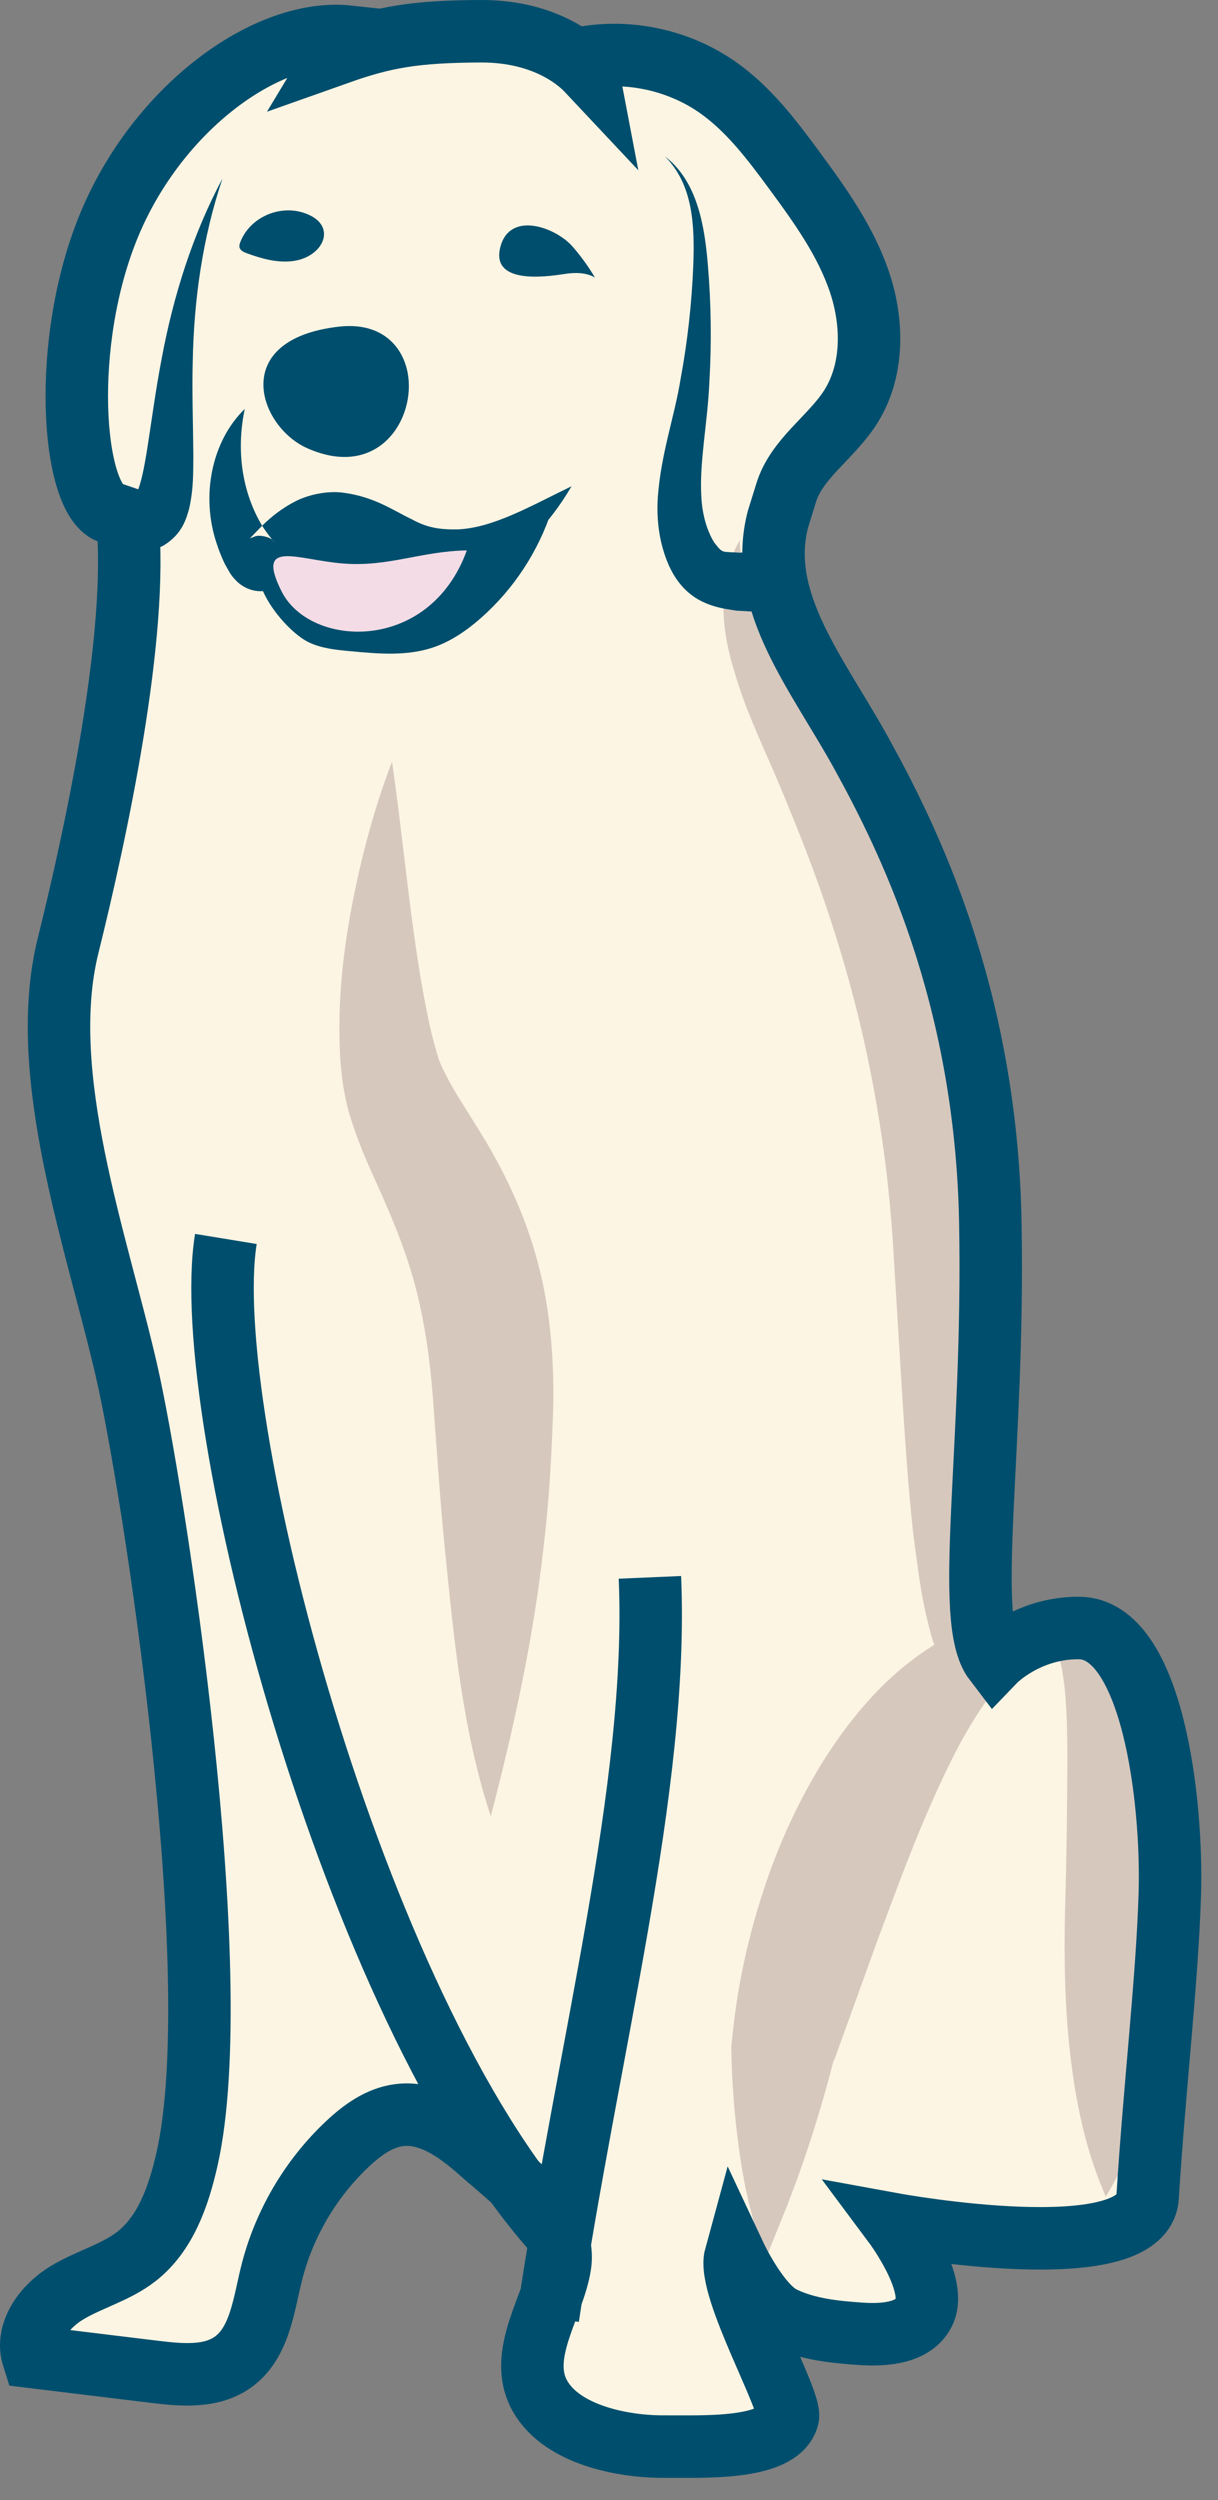 <?xml version="1.0" encoding="UTF-8"?>
<svg width="39px" height="80px" viewBox="0 0 39 80" version="1.1" xmlns="http://www.w3.org/2000/svg" xmlns:xlink="http://www.w3.org/1999/xlink">
    <rect x="0" y="0" width="39" height="80" fill="#808080" stroke="none"/>
    <title>illu_hund_polychrome</title>
    <g id="Symbols" stroke="none" stroke-width="1" fill="none" fill-rule="evenodd">
        <g id="-natur--(Polychrom)-/-hund" transform="translate(1, 1)">
            <path d="M33.64,51.094 C32.443,51.02 31.511,51.319 30.774,51.868 C30.047,50.176 30.928,45.019 30.799,38.108 C30.663,30.749 27.473,24.183 26.691,23.142 C25.052,20.959 23.31,18.256 23.999,15.614 L24.261,14.774 C24.596,13.677 25.69,13.009 26.311,12.045 C27.062,10.879 27.054,9.35 26.614,8.036 C26.173,6.721 25.35,5.574 24.529,4.458 C23.807,3.478 23.058,2.486 22.06,1.789 C20.842,0.94 19.286,0.591 17.822,0.838 L17.902,1.258 C17.669,1.01 16.607,-0.008 14.49,5.31094007e-05 C12.373,0.008 11.39,0.184 9.933,0.7 L10.251,0.173 C7.653,-0.111 4.155,2.435 2.593,6.179 C1.017,9.958 1.396,14.94 2.59,15.397 L3.165,15.594 C3.54,19.294 2.162,25.658 1.267,29.269 C0.244,33.4 2.195,38.734 3.145,42.882 C3.997,46.604 3.849,47.325 4.702,51.047 C6.061,56.981 6.423,62.158 5.076,68.095 C4.811,69.262 4.393,70.481 3.446,71.213 C2.785,71.724 1.943,71.936 1.228,72.368 C0.513,72.8 -0.106,73.626 0.147,74.422 C1.452,74.58 2.758,74.74 4.063,74.898 C4.908,75 5.84,75.082 6.535,74.593 C7.392,73.99 7.525,72.807 7.773,71.788 C8.163,70.193 9.027,68.715 10.227,67.592 C10.692,67.156 11.239,66.76 11.872,66.681 C12.832,66.56 13.716,67.185 14.44,67.826 C15.473,68.741 17.234,70.018 17.025,71.46 C16.835,72.768 15.625,74.343 16.382,75.675 C17.083,76.907 19.028,77.302 20.395,77.288 C21.5,77.278 24.033,77.418 24.315,76.35 C24.45,75.843 23.126,73.952 22.99,73.446 C21.965,69.611 22.525,69.987 22.637,71.203 C22.716,72.061 23.377,72.78 24.152,73.156 C24.927,73.531 25.806,73.622 26.664,73.68 C27.431,73.732 28.385,73.654 28.693,72.95 C29.1,72.021 27.966,71.16 27.723,70.175 C27.468,69.134 27.723,70.175 27.723,70.175 C27.723,70.175 35.688,71.629 35.835,69.303 C36.063,65.692 36.461,62.388 36.546,59.607 C36.639,56.605 35.979,51.24 33.64,51.094" id="Fill-1" fill="#FCF5E3"></path>
            <path d="M33.551,51.094 C32.018,51.628 31.152,52.596 30.428,53.649 C29.712,54.712 29.156,55.924 28.621,57.162 C28.09,58.407 27.614,59.705 27.124,61.016 L25.693,64.971 L25.713,64.845 C25.448,65.899 25.133,66.964 24.774,68.018 C24.597,68.546 24.399,69.073 24.194,69.601 L23.548,71.203 C23.271,70.663 23.132,70.083 22.985,69.52 C22.85,68.953 22.749,68.389 22.67,67.824 C22.514,66.697 22.427,65.581 22.415,64.457 L22.435,64.33 C22.582,62.717 22.897,61.237 23.367,59.738 C23.833,58.249 24.471,56.797 25.316,55.422 C26.169,54.06 27.233,52.74 28.686,51.78 C29.404,51.302 30.229,50.936 31.09,50.787 C31.949,50.641 32.833,50.74 33.551,51.094" id="Fill-3" fill="#D7C8BE"></path>
            <path d="M34.407,69.291 C33.682,67.632 33.395,65.971 33.225,64.345 C33.069,62.72 33.068,61.128 33.117,59.6 C33.155,58.165 33.174,56.659 33.176,55.188 C33.177,54.449 33.159,53.724 33.091,53.019 C32.992,52.308 32.964,51.645 32.212,51.082 C32.623,50.906 33.204,50.947 33.66,51.194 C33.912,51.298 34.09,51.459 34.314,51.612 C34.492,51.773 34.68,51.951 34.846,52.133 C35.49,52.872 35.923,53.706 36.253,54.54 C36.89,56.224 37.165,57.947 37.114,59.728 C37.054,61.416 36.776,63.032 36.348,64.613 C35.902,66.193 35.336,67.739 34.407,69.291" id="Fill-5" fill="#D7C8BE"></path>
            <path d="M22.687,16.286 C22.729,17.955 23.537,19.166 24.487,20.355 L25.959,22.2 C26.469,22.854 26.937,23.545 27.378,24.234 C29.157,27.036 30.422,30.251 30.992,33.577 C31.274,35.24 31.417,36.925 31.379,38.604 C31.339,40.239 31.221,41.851 31.013,43.453 C30.808,45.052 30.53,46.633 30.207,48.191 C30.03,48.969 29.884,49.742 29.729,50.513 C29.654,50.898 29.593,51.281 29.555,51.666 C29.521,52.05 29.494,52.434 29.624,52.827 C28.998,52.24 28.806,51.319 28.621,50.535 C28.445,49.721 28.355,48.91 28.245,48.105 C28.066,46.496 27.971,44.913 27.87,43.346 L27.586,38.69 C27.487,37.199 27.31,35.722 27.053,34.263 C26.551,31.339 25.718,28.495 24.59,25.666 C24.305,24.949 24.018,24.245 23.711,23.541 C23.398,22.827 23.062,22.081 22.772,21.29 C22.502,20.492 22.232,19.657 22.177,18.773 C22.118,17.894 22.272,16.998 22.687,16.286" id="Fill-7" fill="#D7C8BE"></path>
            <path d="M9.847,9.453 C11.166,9.301 11.874,10.027 12.05,10.912 C12.339,12.388 11.123,14.364 8.831,13.339 C7.272,12.643 6.327,9.858 9.847,9.453" id="Fill-9" fill="#004E6D"></path>
            <path d="M6.696,6.743 C6.674,6.799 6.655,6.86 6.67,6.919 C6.695,7.016 6.801,7.066 6.896,7.101 C7.366,7.274 7.864,7.415 8.362,7.356 C9.381,7.236 9.86,6.159 8.697,5.801 C7.912,5.56 7,5.967 6.696,6.743" id="Fill-11" fill="#004E6D"></path>
            <path d="M17.334,6.891 C17.602,7.199 17.842,7.53 18.05,7.881 C17.76,7.712 17.4,7.715 17.068,7.768 C16.42,7.869 14.703,8.091 15.024,6.893 C15.334,5.737 16.799,6.276 17.334,6.891" id="Fill-13" fill="#004E6D"></path>
            <path d="M19.81,49.473 C20.098,56.187 17.827,64.51 16.546,73.152" id="Stroke-15" stroke="#004E6D" stroke-width="2"></path>
            <path d="M6.837,12.086 C6.542,13.489 6.787,14.782 7.365,15.775 C7.438,15.899 7.521,16.014 7.605,16.125 L7.733,16.288 C7.777,16.357 7.818,16.378 7.745,16.3 C7.702,16.211 7.319,16.088 7.146,16.172 C6.982,16.228 6.989,16.251 7.022,16.205 L7.399,15.818 C7.67,15.552 8.002,15.279 8.438,15.052 C8.868,14.827 9.456,14.704 9.965,14.762 C11.003,14.892 11.63,15.36 12.168,15.607 C12.676,15.89 13.084,15.951 13.67,15.939 C14.804,15.887 16.003,15.186 17.3,14.56 C16.936,15.185 16.507,15.75 15.978,16.278 C15.441,16.786 14.772,17.245 13.972,17.47 C13.205,17.745 12.178,17.647 11.429,17.351 C10.701,17.072 10.128,16.765 9.774,16.752 C9.595,16.73 9.48,16.752 9.292,16.83 C9.104,16.902 8.886,17.059 8.638,17.244 L8.246,17.549 C8.15,17.619 8.024,17.756 7.695,17.868 C7.53,17.921 7.299,17.941 7.088,17.886 C6.877,17.832 6.715,17.723 6.614,17.632 C6.41,17.441 6.355,17.317 6.308,17.239 C6.258,17.148 6.202,17.06 6.16,16.964 C6.075,16.774 5.998,16.584 5.937,16.389 C5.419,14.847 5.789,13.101 6.837,12.086" id="Fill-17" fill="#004E6D"></path>
            <path d="M8.897,19.558 C9.305,19.75 9.765,19.796 10.214,19.837 C11.103,19.921 12.022,20.002 12.867,19.718 C13.441,19.524 13.95,19.172 14.404,18.771 C15.449,17.849 16.241,16.642 16.67,15.315 C15.5,16.523 13.637,17.011 12.024,16.527 C11.407,16.343 10.83,16.03 10.198,15.908 C9.328,15.736 7.438,15.999 7.271,17.137 C7.15,17.954 8.217,19.236 8.897,19.558" id="Fill-19" fill="#004E6D"></path>
            <path d="M13.947,16.613 C12.755,19.915 8.924,19.745 8.012,17.916 C7.173,16.232 8.513,16.917 9.994,17.032 C11.439,17.146 12.498,16.635 13.947,16.613" id="Fill-21" fill="#F4DCE6"></path>
            <path d="M6.125,4.712 C5.48,6.625 5.208,8.608 5.171,10.586 C5.146,11.579 5.183,12.563 5.191,13.592 C5.183,14.118 5.204,14.625 5.054,15.285 C4.965,15.591 4.843,16.087 4.232,16.459 C3.58,16.792 3.055,16.617 2.719,16.528 L3.433,14.66 C3.557,14.734 3.573,14.698 3.379,14.789 C3.22,14.917 3.327,14.918 3.386,14.755 C3.525,14.452 3.616,13.948 3.696,13.477 C3.85,12.504 3.983,11.482 4.176,10.479 C4.551,8.466 5.173,6.489 6.125,4.712" id="Fill-23" fill="#004E6D"></path>
            <path d="M24.226,76.35 C23.943,77.418 21.411,77.278 20.306,77.288 C18.938,77.302 16.994,76.908 16.293,75.675 C15.536,74.343 16.747,72.768 16.935,71.46 C17.144,70.018 15.383,68.743 14.351,67.827 C13.626,67.185 12.743,66.56 11.783,66.681 C11.15,66.76 10.603,67.157 10.138,67.592 C8.937,68.715 8.074,70.193 7.684,71.789 C7.436,72.807 7.303,73.991 6.446,74.593 C5.75,75.082 4.818,75 3.974,74.898 C2.669,74.74 1.363,74.58 0.058,74.422 C-0.195,73.626 0.424,72.8 1.139,72.369 C1.854,71.936 2.696,71.724 3.357,71.213 C4.304,70.481 4.722,69.262 4.987,68.095 C6.334,62.159 3.908,46.604 3.056,42.882 C2.105,38.734 0.155,33.4 1.178,29.269 C2.073,25.659 3.451,19.294 3.076,15.594 L2.5,15.397 C1.307,14.94 0.928,9.958 2.504,6.18 C4.065,2.435 7.564,-0.11 10.162,0.173 L9.844,0.701 C11.301,0.185 12.284,0.008 14.401,-3.59605905e-05 C16.518,-0.007 17.58,1.01 17.813,1.258 L17.733,0.838 C19.197,0.591 20.753,0.94 21.971,1.789 C22.969,2.486 23.718,3.478 24.439,4.458 C25.262,5.575 26.084,6.722 26.524,8.036 C26.964,9.35 26.973,10.879 26.222,12.045 C25.601,13.009 24.506,13.678 24.171,14.774 L23.91,15.614 C23.221,18.256 25.191,20.573 26.602,23.142 C28.013,25.711 30.574,30.749 30.71,38.108 C30.847,45.466 29.838,50.837 30.847,52.155 C30.847,52.155 31.878,51.082 33.551,51.094 C35.894,51.11 36.549,56.606 36.457,59.607 C36.372,62.388 35.974,65.692 35.746,69.303 C35.599,71.629 27.634,70.175 27.634,70.175 C27.634,70.175 29.011,72.021 28.603,72.951 C28.295,73.654 27.342,73.732 26.575,73.68 C25.716,73.622 24.837,73.532 24.062,73.156 C23.288,72.78 22.548,71.204 22.548,71.204 C22.273,72.21 24.361,75.843 24.226,76.35 Z" id="Stroke-25" stroke="#004E6D" stroke-width="2"></path>
            <path d="M20.288,4.003 C21.326,4.792 21.56,6.222 21.663,7.447 C21.771,8.704 21.788,9.975 21.713,11.247 C21.658,12.522 21.388,13.799 21.457,14.905 C21.487,15.459 21.627,15.959 21.862,16.35 C22.167,16.738 22.077,16.638 22.743,16.69 L22.659,16.686 L23.812,16.615 L23.812,18.615 L22.659,18.544 L22.575,18.54 C22.266,18.487 21.821,18.449 21.337,18.171 C20.848,17.879 20.581,17.454 20.414,17.087 C20.094,16.356 20.017,15.59 20.064,14.898 C20.168,13.498 20.595,12.345 20.791,11.135 C21.015,9.927 21.152,8.697 21.2,7.458 C21.241,6.256 21.206,4.914 20.288,4.003" id="Fill-27" fill="#004E6D"></path>
            <path d="M6.233,38.645 C5.324,44.198 10.284,63.262 16.831,70.495" id="Stroke-29" stroke="#004E6D" stroke-width="2"></path>
            <path d="M11.553,23.371 C11.972,26.285 12.188,29.182 12.755,31.796 C12.826,32.119 12.914,32.433 12.999,32.732 C13.086,33.041 13.184,33.211 13.316,33.47 C13.562,33.957 13.935,34.501 14.312,35.126 C15.095,36.362 15.838,37.889 16.238,39.469 C16.651,41.037 16.75,42.703 16.709,44.181 C16.662,45.64 16.576,47.095 16.401,48.54 C16.076,51.446 15.461,54.25 14.714,57.121 C13.777,54.258 13.528,51.331 13.238,48.501 C13.097,47.08 13.007,45.668 12.9,44.26 C12.812,42.874 12.662,41.666 12.373,40.45 C12.079,39.242 11.634,38.134 11.053,36.851 C10.761,36.208 10.44,35.494 10.184,34.635 C10.066,34.223 9.97,33.7 9.934,33.304 C9.884,32.898 9.877,32.501 9.868,32.112 C9.851,30.552 10.044,29.075 10.339,27.622 C10.636,26.173 11.021,24.755 11.553,23.371" id="Fill-31" fill="#D7C8BE"></path>
        </g>
    </g>
</svg>